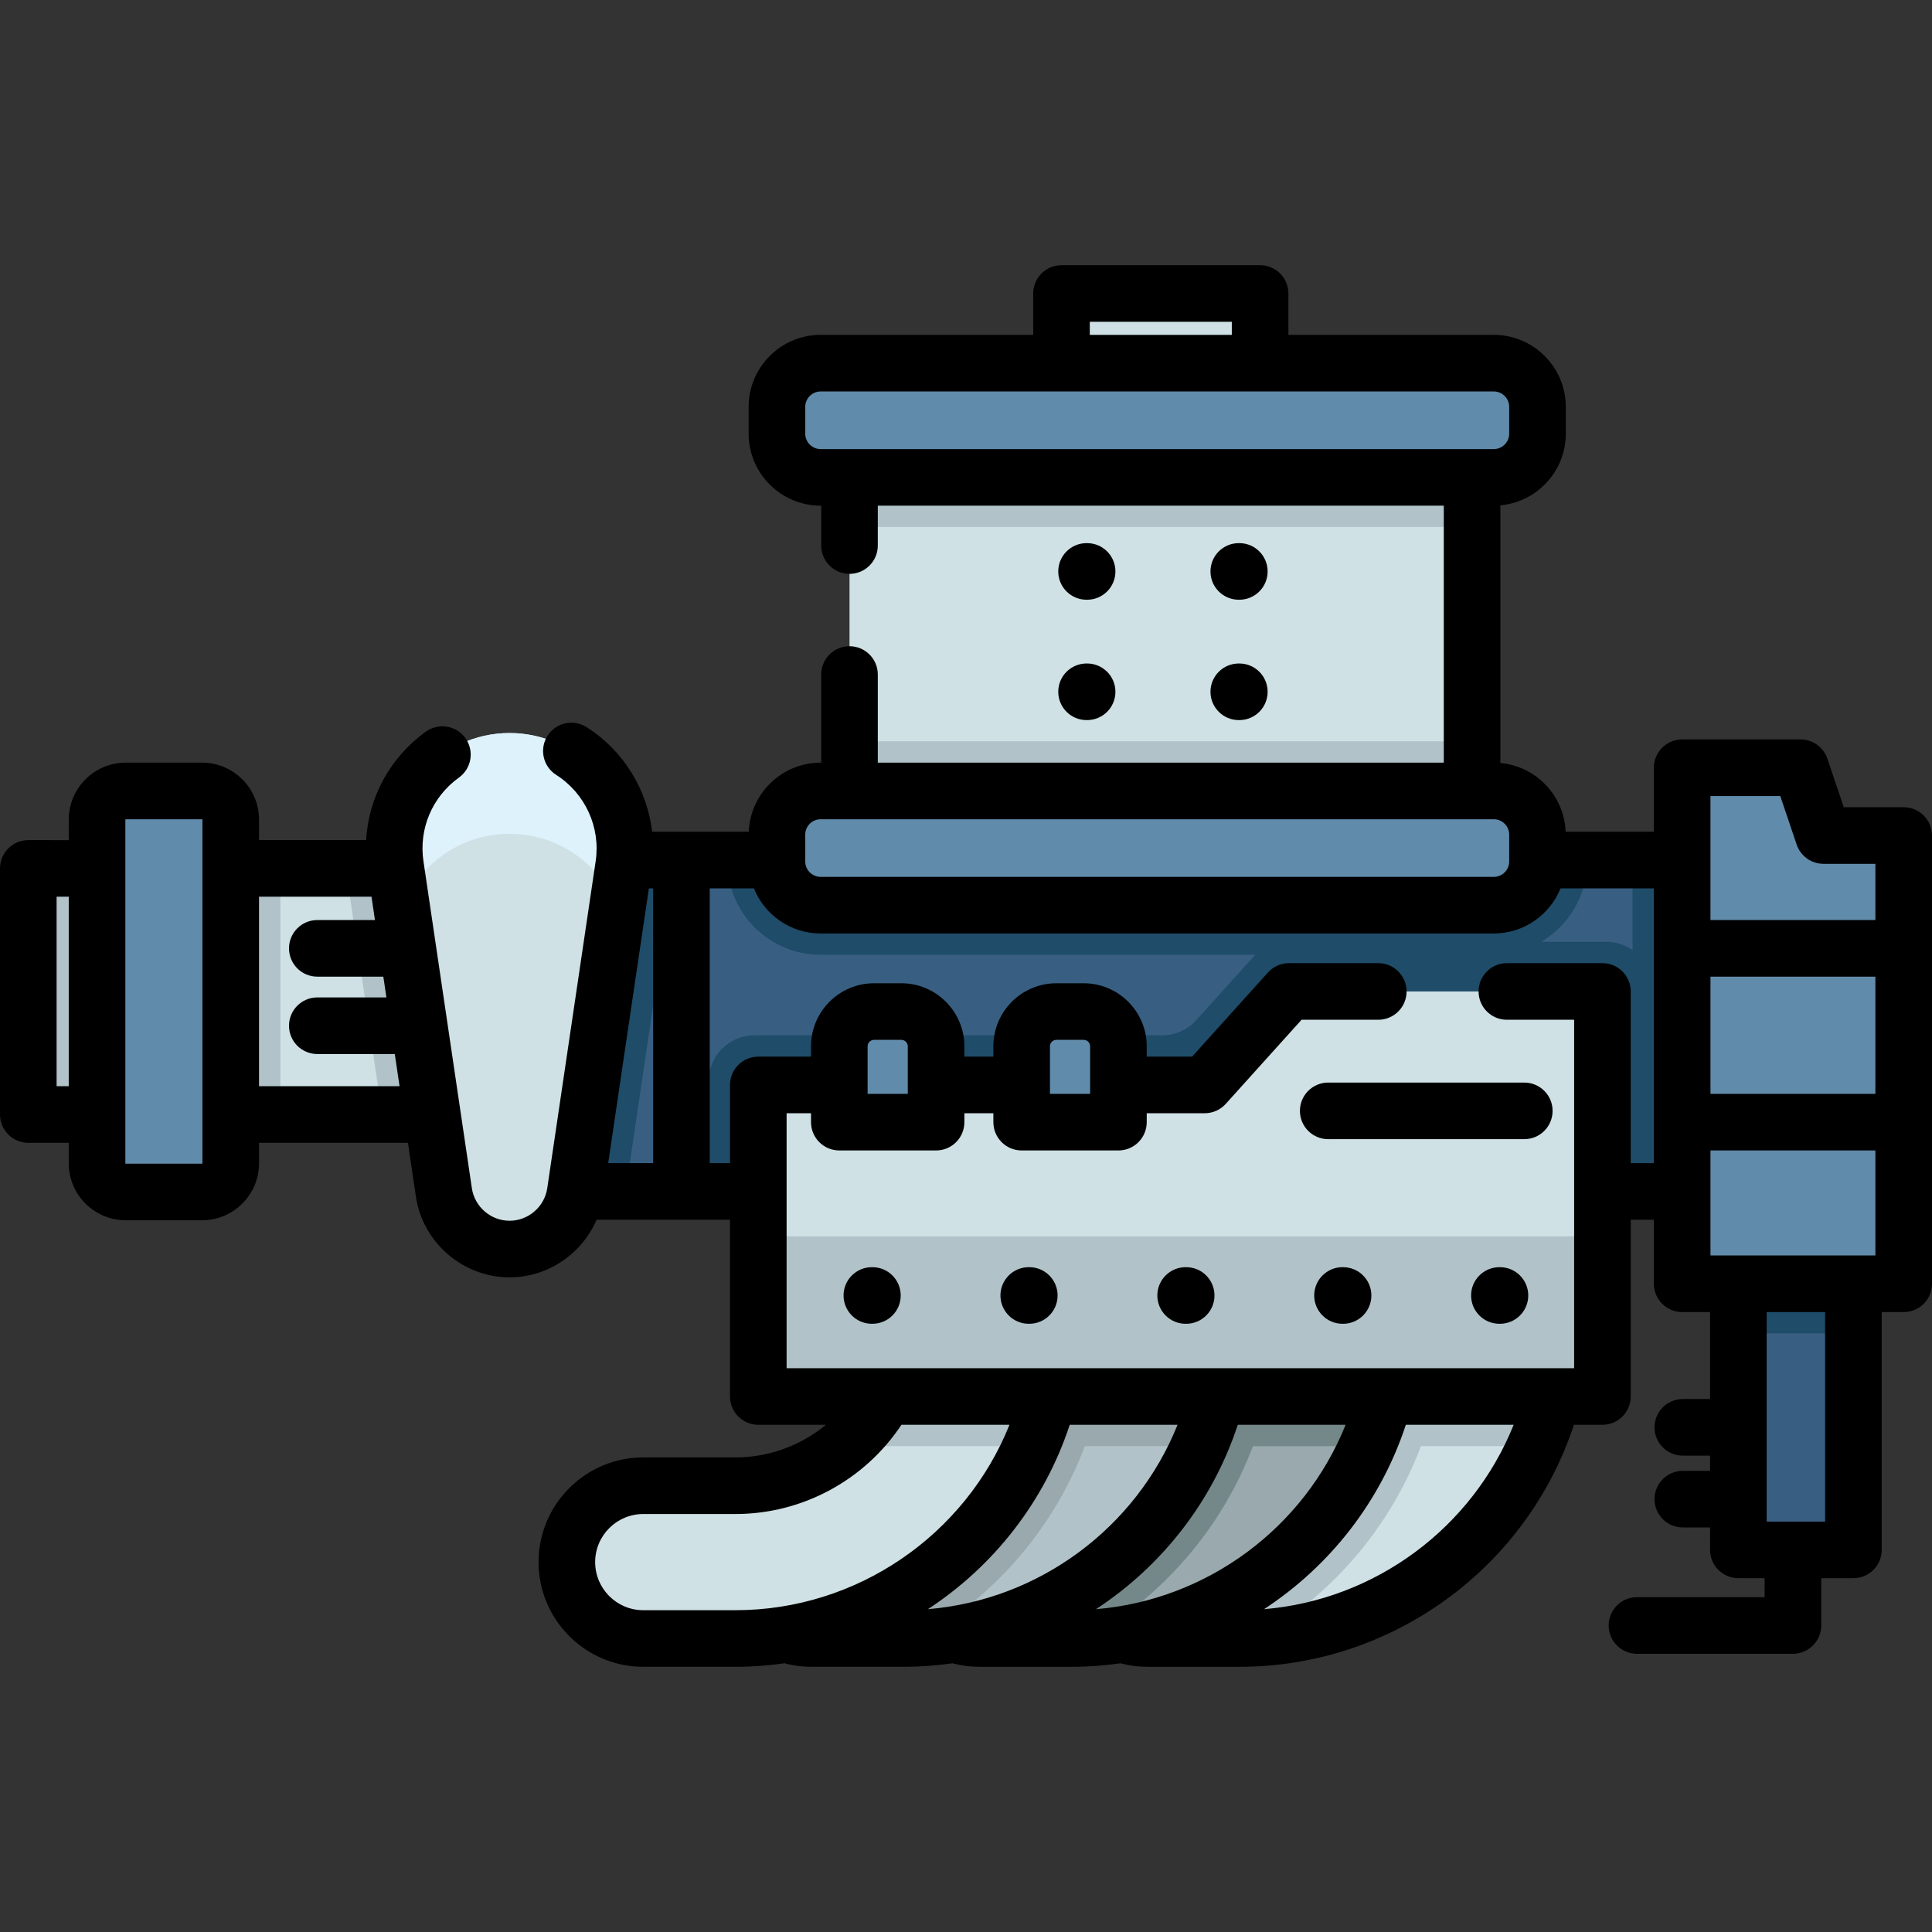 <?xml version="1.0" encoding="iso-8859-1"?>
<!-- Generator: Adobe Illustrator 19.0.0, SVG Export Plug-In . SVG Version: 6.00 Build 0)  -->
<svg version="1.1" id="Capa_1" xmlns="http://www.w3.org/2000/svg" xmlns:xlink="http://www.w3.org/1999/xlink" x="0px" y="0px"
	 viewBox="0 0 512 512" style="enable-background:new 0 0 512 512;" xml:space="preserve">
<rect x="0" y="0" width="512" height="512" fill="#333333" stroke="none"/>
<rect x="460.68" y="327.65" style="fill:#385F82;" width="30.488" height="83.08"/>
<rect x="460.68" y="327.65" style="fill:#1F4C68;" width="30.488" height="25.71"/>
<rect x="7.5" y="230.14" style="fill:#CFE1E5;" width="112.36" height="65.22"/>
<g>
	<rect x="12.561" y="230.14" style="fill:#B1C3C9;" width="61.745" height="65.22"/>
	<path style="fill:#B1C3C9;" d="M119.856,230.138v65.217h-18.584l-9.484-64.124c-0.051-0.364-0.101-0.729-0.142-1.093
		L119.856,230.138L119.856,230.138z"/>
</g>
<path style="fill:#618BAA;" d="M33.32,315.882h20.228c4.197,0,7.6-3.403,7.6-7.6v-91.074c0-4.197-3.403-7.6-7.6-7.6H33.32
	c-4.197,0-7.6,3.403-7.6,7.6v91.074C25.72,312.48,29.123,315.882,33.32,315.882z"/>
<path style="fill:#CFE1E5;" d="M412.368,366.403c-1.245,5.881-3.097,11.509-5.466,16.843c-12.886,28.96-41.268,49.042-73.629,50.844
	c-1.579,0.091-3.158,0.132-4.747,0.132H304.08c-11.185,0-20.244-9.07-20.244-20.244c0-11.185,9.059-20.244,20.244-20.244h24.445
	c10.851,0,20.993-3.907,28.909-10.487c5.415-4.494,9.788-10.244,12.643-16.843h42.291V366.403z"/>
<g>
	<path style="fill:#B1C3C9;" d="M412.368,366.403c-1.245,5.881-3.097,11.509-5.466,16.843h-49.467
		c5.415-4.494,9.788-10.244,12.643-16.843H412.368z"/>
	<path style="fill:#B1C3C9;" d="M381.293,366.403l-0.587,2.743c-5.962,27.998-23.757,51.259-47.432,64.944
		c-1.579,0.091-3.158,0.132-4.747,0.132H304.08c-11.185,0-20.244-9.07-20.244-20.244c0-11.185,9.059-20.244,20.244-20.244h24.445
		c18.271,0,34.527-11.074,41.552-27.33h11.216V366.403z"/>
</g>
<path style="fill:#99A9AD;" d="M367.83,366.403c-1.245,5.881-3.097,11.509-5.466,16.843c-12.886,28.96-41.268,49.042-73.629,50.844
	c-1.579,0.091-3.158,0.132-4.747,0.132h-24.445c-11.185,0-20.244-9.07-20.244-20.244c0-11.185,9.059-20.244,20.244-20.244h24.445
	c10.851,0,20.993-3.907,28.909-10.487c5.415-4.494,9.788-10.244,12.643-16.843h42.29V366.403z"/>
<g>
	<path style="fill:#748789;" d="M367.83,366.403c-1.245,5.881-3.097,11.509-5.466,16.843h-49.467
		c5.415-4.494,9.788-10.244,12.643-16.843H367.83z"/>
	<path style="fill:#748789;" d="M336.755,366.403l-0.587,2.743c-5.962,27.998-23.757,51.259-47.432,64.944
		c-1.579,0.091-3.158,0.132-4.747,0.132h-24.445c-11.185,0-20.244-9.07-20.244-20.244c0-11.185,9.059-20.244,20.244-20.244h24.445
		c18.27,0,34.527-11.074,41.552-27.33h11.214V366.403z"/>
</g>
<path style="fill:#B1C3C9;" d="M323.292,366.403c-1.245,5.881-3.097,11.509-5.466,16.843c-12.886,28.96-41.268,49.042-73.629,50.844
	c-1.579,0.091-3.158,0.132-4.747,0.132h-24.445c-11.185,0-20.244-9.07-20.244-20.244c0-11.185,9.059-20.244,20.244-20.244h24.445
	c10.851,0,20.993-3.907,28.909-10.487c5.415-4.494,9.788-10.244,12.643-16.843h42.29V366.403z"/>
<g>
	<path style="fill:#99A9AD;" d="M323.292,366.403c-1.245,5.881-3.097,11.509-5.466,16.843h-49.467
		c5.415-4.494,9.788-10.244,12.643-16.843H323.292z"/>
	<path style="fill:#99A9AD;" d="M292.217,366.403l-0.587,2.743c-5.962,27.998-23.757,51.259-47.432,64.944
		c-1.579,0.091-3.158,0.132-4.747,0.132h-24.445c-11.185,0-20.244-9.07-20.244-20.244c0-11.185,9.059-20.244,20.244-20.244h24.445
		c18.271,0,34.527-11.074,41.552-27.33h11.214V366.403z"/>
</g>
<path style="fill:#CFE1E5;" d="M278.755,366.403c-1.255,5.881-3.097,11.509-5.476,16.843
	c-13.513,30.367-44.062,50.975-78.366,50.975h-24.445c-11.185,0-20.244-9.07-20.244-20.244c0-11.185,9.059-20.244,20.244-20.244
	h24.445c10.851,0,20.993-3.907,28.909-10.487c5.415-4.494,9.788-10.244,12.643-16.843L278.755,366.403L278.755,366.403z"/>
<path style="fill:#B1C3C9;" d="M278.755,366.403c-1.255,5.881-3.097,11.509-5.476,16.843h-49.457
	c5.415-4.494,9.788-10.244,12.643-16.843H278.755z"/>
<rect x="145.16" y="227.92" style="fill:#385F82;" width="315.52" height="87.82"/>
<g>
	<path style="fill:#1F4C68;" d="M178.666,227.921c-0.081,1.103-0.202,2.207-0.364,3.31l-12.511,84.51h-20.629v-87.82
		L178.666,227.921L178.666,227.921z"/>
	<path style="fill:#1F4C68;" d="M460.681,227.921v87.82H187.797v-29.233c0-6.711,5.446-12.147,12.147-12.147h108.065
		c3.442,0,6.711-1.458,9.019-4.019L332.12,253.6c0.172-0.202,0.375-0.375,0.557-0.567H217.485
		c-13.645,0-24.749-11.094-24.749-24.739v-0.375h227.871v0.375c0,9.049-4.879,16.975-12.157,21.287h17.218
		c2.591,0,4.99,0.82,6.964,2.207V227.92h28.049V227.921z"/>
</g>
<polygon style="fill:#CFE1E5;" points="424.66,370.088 200.96,370.088 200.96,287.518 319.263,287.518 341.59,262.746 
	424.66,262.746 "/>
<rect x="200.96" y="327.65" style="fill:#B1C3C9;" width="223.7" height="42.44"/>
<polygon style="fill:#618BAA;" points="504.5,221.423 504.5,340.207 445.791,340.207 445.791,203.456 477.17,203.456 
	483.243,221.423 "/>
<rect x="225.13" y="114.58" style="fill:#CFE1E5;" width="164.99" height="110.16"/>
<g>
	<rect x="225.13" y="196.45" style="fill:#B1C3C9;" width="164.99" height="28.29"/>
	<rect x="225.13" y="114.58" style="fill:#B1C3C9;" width="164.99" height="25.08"/>
</g>
<rect x="281.31" y="77.78" style="fill:#CFE1E5;" width="52.635" height="25.16"/>
<g>
	<path style="fill:#618BAA;" d="M395.866,126.511H217.482c-6.399,0-11.587-5.188-11.587-11.587v-7.097
		c0-6.399,5.188-11.587,11.587-11.587h178.384c6.399,0,11.587,5.188,11.587,11.587v7.097
		C407.453,121.323,402.265,126.511,395.866,126.511z"/>
	<path style="fill:#618BAA;" d="M395.866,239.88H217.482c-6.399,0-11.587-5.188-11.587-11.587v-7.097
		c0-6.399,5.188-11.587,11.587-11.587h178.384c6.399,0,11.587,5.188,11.587,11.587v7.097
		C407.453,234.692,402.265,239.88,395.866,239.88z"/>
	<path style="fill:#618BAA;" d="M222.428,297.383v-20.102c0-5.085,4.122-9.208,9.208-9.208h7.228c5.085,0,9.208,4.122,9.208,9.208
		v20.102H222.428z"/>
	<path style="fill:#618BAA;" d="M270.752,297.383v-20.102c0-5.085,4.122-9.208,9.208-9.208h7.228c5.085,0,9.208,4.122,9.208,9.208
		v20.102H270.752z"/>
</g>
<path style="fill:#CFE1E5;" d="M135.04,331.013L135.04,331.013c-8.723,0-16.129-6.391-17.407-15.02L104.8,229.308
	c-2.733-18.464,11.574-35.046,30.24-35.046l0,0c18.665,0,32.973,16.582,30.24,35.046l-12.833,86.686
	C151.169,324.622,143.763,331.013,135.04,331.013z"/>
<path style="fill:#DEF2FC;" d="M165.609,224.773c0,1.488-0.111,3.006-0.334,4.535l-1.68,11.337
	c-4.353-11.387-15.365-19.667-28.555-19.667s-24.202,8.28-28.555,19.667l-1.68-11.337c-2.733-18.463,11.57-35.043,30.235-35.043
	C152.156,194.265,165.609,208.213,165.609,224.773z"/>
<path d="M504.5,213.924h-15.875l-4.35-12.869c-1.03-3.047-3.889-5.098-7.105-5.098h-31.379c-4.143,0-7.5,3.358-7.5,7.5v16.965
	h-23.377c-0.387-9.578-7.845-17.359-17.295-18.224v-68.276c9.705-0.889,17.334-9.065,17.334-18.998v-7.097
	c0-10.524-8.563-19.087-19.087-19.087h-54.425V77.78c0-4.142-3.357-7.5-7.5-7.5h-52.636c-4.143,0-7.5,3.358-7.5,7.5v10.96h-56.324
	c-10.524,0-19.087,8.563-19.087,19.087v7.097c0,10.524,8.563,19.087,19.087,19.087h0.146v10.568c0,4.142,3.358,7.5,7.5,7.5
	s7.5-3.358,7.5-7.5V134.01h149.992v68.098H232.627v-23.353c0-4.142-3.358-7.5-7.5-7.5s-7.5,3.358-7.5,7.5v23.353h-0.146
	c-10.263,0-18.637,8.149-19.048,18.313h-25.61c-1.319-11.201-7.568-21.479-17.374-27.724c-3.493-2.225-8.131-1.196-10.355,2.297
	c-2.225,3.494-1.196,8.13,2.297,10.355c7.689,4.897,11.798,13.87,10.467,22.86l-12.833,86.686c-0.728,4.913-5.021,8.618-9.988,8.618
	s-9.26-3.705-9.988-8.618l-12.833-86.686c-1.27-8.577,2.333-17.06,9.401-22.138c3.364-2.417,4.132-7.103,1.716-10.467
	c-2.417-3.363-7.104-4.132-10.467-1.715c-9.504,6.828-15.2,17.4-15.839,28.749h-28.38v-5.43c0-8.326-6.773-15.1-15.1-15.1H33.32
	c-8.326,0-15.1,6.774-15.1,15.1v5.43H7.5c-4.142,0-7.5,3.358-7.5,7.5v65.214c0,4.142,3.358,7.5,7.5,7.5h10.72v5.43
	c0,8.326,6.774,15.1,15.1,15.1h20.228c8.326,0,15.1-6.774,15.1-15.1v-5.43h39.458l2.108,14.24
	c1.808,12.212,12.48,21.421,24.826,21.421c10.166,0,19.184-6.251,23.066-15.275h35.355v46.849c0,4.142,3.358,7.5,7.5,7.5h17.928
	c-6.665,5.486-15.103,8.644-23.977,8.644h-24.444c-15.298,0-27.744,12.446-27.744,27.744s12.446,27.745,27.744,27.745h24.444
	c4.403,0,8.748-0.331,13.02-0.937c0.192,0.063,0.385,0.124,0.584,0.172c2.116,0.508,4.299,0.765,6.489,0.765h24.444
	c4.391,0,8.724-0.329,12.984-0.931c0.068,0.019,0.133,0.045,0.202,0.063c2.249,0.576,4.573,0.869,6.909,0.869h24.443
	c4.392,0,8.726-0.329,12.988-0.932c0.081,0.024,0.159,0.054,0.242,0.075c2.235,0.569,4.544,0.857,6.864,0.857h24.444
	c40.287,0,76.098-26.162,88.574-64.133h7.561c4.143,0,7.5-3.358,7.5-7.5v-46.849h6.131v16.969c0,4.142,3.357,7.5,7.5,7.5h7.395
	v23.054h-7.226c-4.143,0-7.5,3.358-7.5,7.5c0,4.142,3.357,7.5,7.5,7.5h7.226v4.028h-7.226c-4.143,0-7.5,3.358-7.5,7.5
	c0,4.142,3.357,7.5,7.5,7.5h7.226v5.947c0,4.142,3.357,7.5,7.5,7.5h6.96v5.03h-33.832c-4.143,0-7.5,3.358-7.5,7.5
	c0,4.142,3.357,7.5,7.5,7.5h41.332c4.143,0,7.5-3.358,7.5-7.5v-12.53h8.527c4.143,0,7.5-3.358,7.5-7.5v-63.029h5.827
	c4.143,0,7.5-3.358,7.5-7.5V221.424C512,217.281,508.643,213.924,504.5,213.924z M15,287.852v-50.214h3.22v50.214H15z
	 M53.647,308.282c0,0.055-0.045,0.1-0.1,0.1H33.32c-0.055,0-0.1-0.045-0.1-0.1v-91.074c0-0.055,0.045-0.1,0.1-0.1h20.228
	c0.055,0,0.1,0.045,0.1,0.1L53.647,308.282L53.647,308.282z M68.647,287.852v-50.214h29.804l0.916,6.185H84.091
	c-4.142,0-7.5,3.358-7.5,7.5s3.358,7.5,7.5,7.5h17.497l0.815,5.507H84.091c-4.142,0-7.5,3.358-7.5,7.5c0,4.142,3.358,7.5,7.5,7.5
	h20.532l1.262,8.522H68.647z M453.291,332.707v-27.824H497v27.824H453.291z M453.291,289.883v-31.06H497v31.06H453.291z
	 M471.788,210.956l4.35,12.869c1.03,3.047,3.889,5.098,7.105,5.098H497v14.9h-43.709v-32.867H471.788z M288.806,85.28h37.636v3.46
	h-37.636L288.806,85.28L288.806,85.28z M213.395,114.924v-7.097c0-2.253,1.833-4.087,4.087-4.087h178.384
	c2.254,0,4.087,1.833,4.087,4.087v7.097c0,2.253-1.833,4.087-4.087,4.087H217.482C215.229,119.01,213.395,117.177,213.395,114.924z
	 M213.395,221.196c0-2.253,1.833-4.087,4.087-4.087h178.384c2.254,0,4.087,1.833,4.087,4.087v7.097c0,2.253-1.833,4.087-4.087,4.087
	H217.482c-2.253,0-4.087-1.833-4.087-4.087L213.395,221.196L213.395,221.196z M171.956,235.422h1.134v72.817h-11.914
	L171.956,235.422z M170.467,426.72c-7.027,0-12.744-5.717-12.744-12.745c0-7.028,5.717-12.744,12.744-12.744h24.444
	c17.73,0,34.236-8.969,43.979-23.644h28.632c-11.764,29.308-40.487,49.133-72.61,49.133H170.467z M283.486,377.588h28.573
	c-10.97,27.33-36.686,46.414-66.158,48.864C263.243,415.095,276.758,398.062,283.486,377.588z M328.023,377.588h28.574
	c-10.97,27.33-36.686,46.414-66.158,48.864C307.781,415.095,321.295,398.063,328.023,377.588z M334.976,426.452
	c17.342-11.356,30.857-28.389,37.584-48.864h28.574C390.164,404.918,364.448,424.002,334.976,426.452z M432.16,308.239v-45.493
	c0-4.142-3.357-7.5-7.5-7.5h-25.321c-4.143,0-7.5,3.358-7.5,7.5c0,4.142,3.357,7.5,7.5,7.5h17.821v92.342h-208.7v-67.57h6.468v2.365
	c0,4.142,3.358,7.5,7.5,7.5h25.643c4.142,0,7.5-3.358,7.5-7.5v-2.365h7.681v2.365c0,4.142,3.357,7.5,7.5,7.5h25.643
	c4.143,0,7.5-3.358,7.5-7.5v-2.365h15.369c2.124,0,4.149-0.901,5.571-2.479l20.092-22.293h20.332c4.143,0,7.5-3.358,7.5-7.5
	c0-4.142-3.357-7.5-7.5-7.5H341.59c-2.124,0-4.149,0.901-5.571,2.479l-20.092,22.293h-12.032v-2.737
	c0-9.212-7.495-16.708-16.707-16.708h-7.228c-9.213,0-16.708,7.495-16.708,16.708v2.737h-7.681v-2.737
	c0-9.212-7.495-16.708-16.708-16.708h-7.228c-9.212,0-16.708,7.495-16.708,16.708v2.737H200.96c-4.142,0-7.5,3.358-7.5,7.5v20.721
	h-5.37v-72.817h11.7c2.831,7.001,9.689,11.958,17.692,11.958h178.384c8.003,0,14.861-4.957,17.692-11.958h24.733v72.817H432.16z
	 M229.928,289.883V277.28c0-0.941,0.766-1.708,1.708-1.708h7.228c0.941,0,1.708,0.766,1.708,1.708v12.603H229.928z M278.252,289.883
	V277.28c0-0.941,0.767-1.708,1.708-1.708h7.228c0.941,0,1.707,0.766,1.707,1.708v12.603H278.252z M483.673,403.237h-15.487v-55.529
	h15.487V403.237z"/>
<path d="M231.201,335.815h-0.15c-4.142,0-7.5,3.358-7.5,7.5c0,4.142,3.358,7.5,7.5,7.5h0.15c4.142,0,7.5-3.358,7.5-7.5
	C238.701,339.173,235.343,335.815,231.201,335.815z"/>
<path d="M272.776,335.815h-0.149c-4.143,0-7.5,3.358-7.5,7.5c0,4.142,3.357,7.5,7.5,7.5h0.149c4.143,0,7.5-3.358,7.5-7.5
	C280.276,339.173,276.919,335.815,272.776,335.815z"/>
<path d="M314.353,335.815h-0.149c-4.143,0-7.5,3.358-7.5,7.5c0,4.142,3.357,7.5,7.5,7.5h0.149c4.143,0,7.5-3.358,7.5-7.5
	C321.853,339.173,318.495,335.815,314.353,335.815z"/>
<path d="M355.929,335.815h-0.15c-4.143,0-7.5,3.358-7.5,7.5c0,4.142,3.357,7.5,7.5,7.5h0.15c4.143,0,7.5-3.358,7.5-7.5
	C363.429,339.173,360.071,335.815,355.929,335.815z"/>
<path d="M397.504,335.815h-0.149c-4.143,0-7.5,3.358-7.5,7.5c0,4.142,3.357,7.5,7.5,7.5h0.149c4.143,0,7.5-3.358,7.5-7.5
	C405.004,339.173,401.646,335.815,397.504,335.815z"/>
<path d="M287.947,158.936h0.15c4.143,0,7.5-3.358,7.5-7.5s-3.357-7.5-7.5-7.5h-0.15c-4.143,0-7.5,3.358-7.5,7.5
	S283.805,158.936,287.947,158.936z"/>
<path d="M328.287,158.936h0.149c4.143,0,7.5-3.358,7.5-7.5s-3.357-7.5-7.5-7.5h-0.149c-4.143,0-7.5,3.358-7.5,7.5
	S324.145,158.936,328.287,158.936z"/>
<path d="M287.947,190.832h0.15c4.143,0,7.5-3.358,7.5-7.5s-3.357-7.5-7.5-7.5h-0.15c-4.143,0-7.5,3.358-7.5,7.5
	S283.805,190.832,287.947,190.832z"/>
<path d="M328.287,190.832h0.149c4.143,0,7.5-3.358,7.5-7.5s-3.357-7.5-7.5-7.5h-0.149c-4.143,0-7.5,3.358-7.5,7.5
	S324.145,190.832,328.287,190.832z"/>
<path d="M344.492,294.391c0,4.142,3.357,7.5,7.5,7.5h51.961c4.143,0,7.5-3.358,7.5-7.5c0-4.142-3.357-7.5-7.5-7.5h-51.961
	C347.85,286.891,344.492,290.249,344.492,294.391z"/>
<g>
</g>
<g>
</g>
<g>
</g>
<g>
</g>
<g>
</g>
<g>
</g>
<g>
</g>
<g>
</g>
<g>
</g>
<g>
</g>
<g>
</g>
<g>
</g>
<g>
</g>
<g>
</g>
<g>
</g>
</svg>
